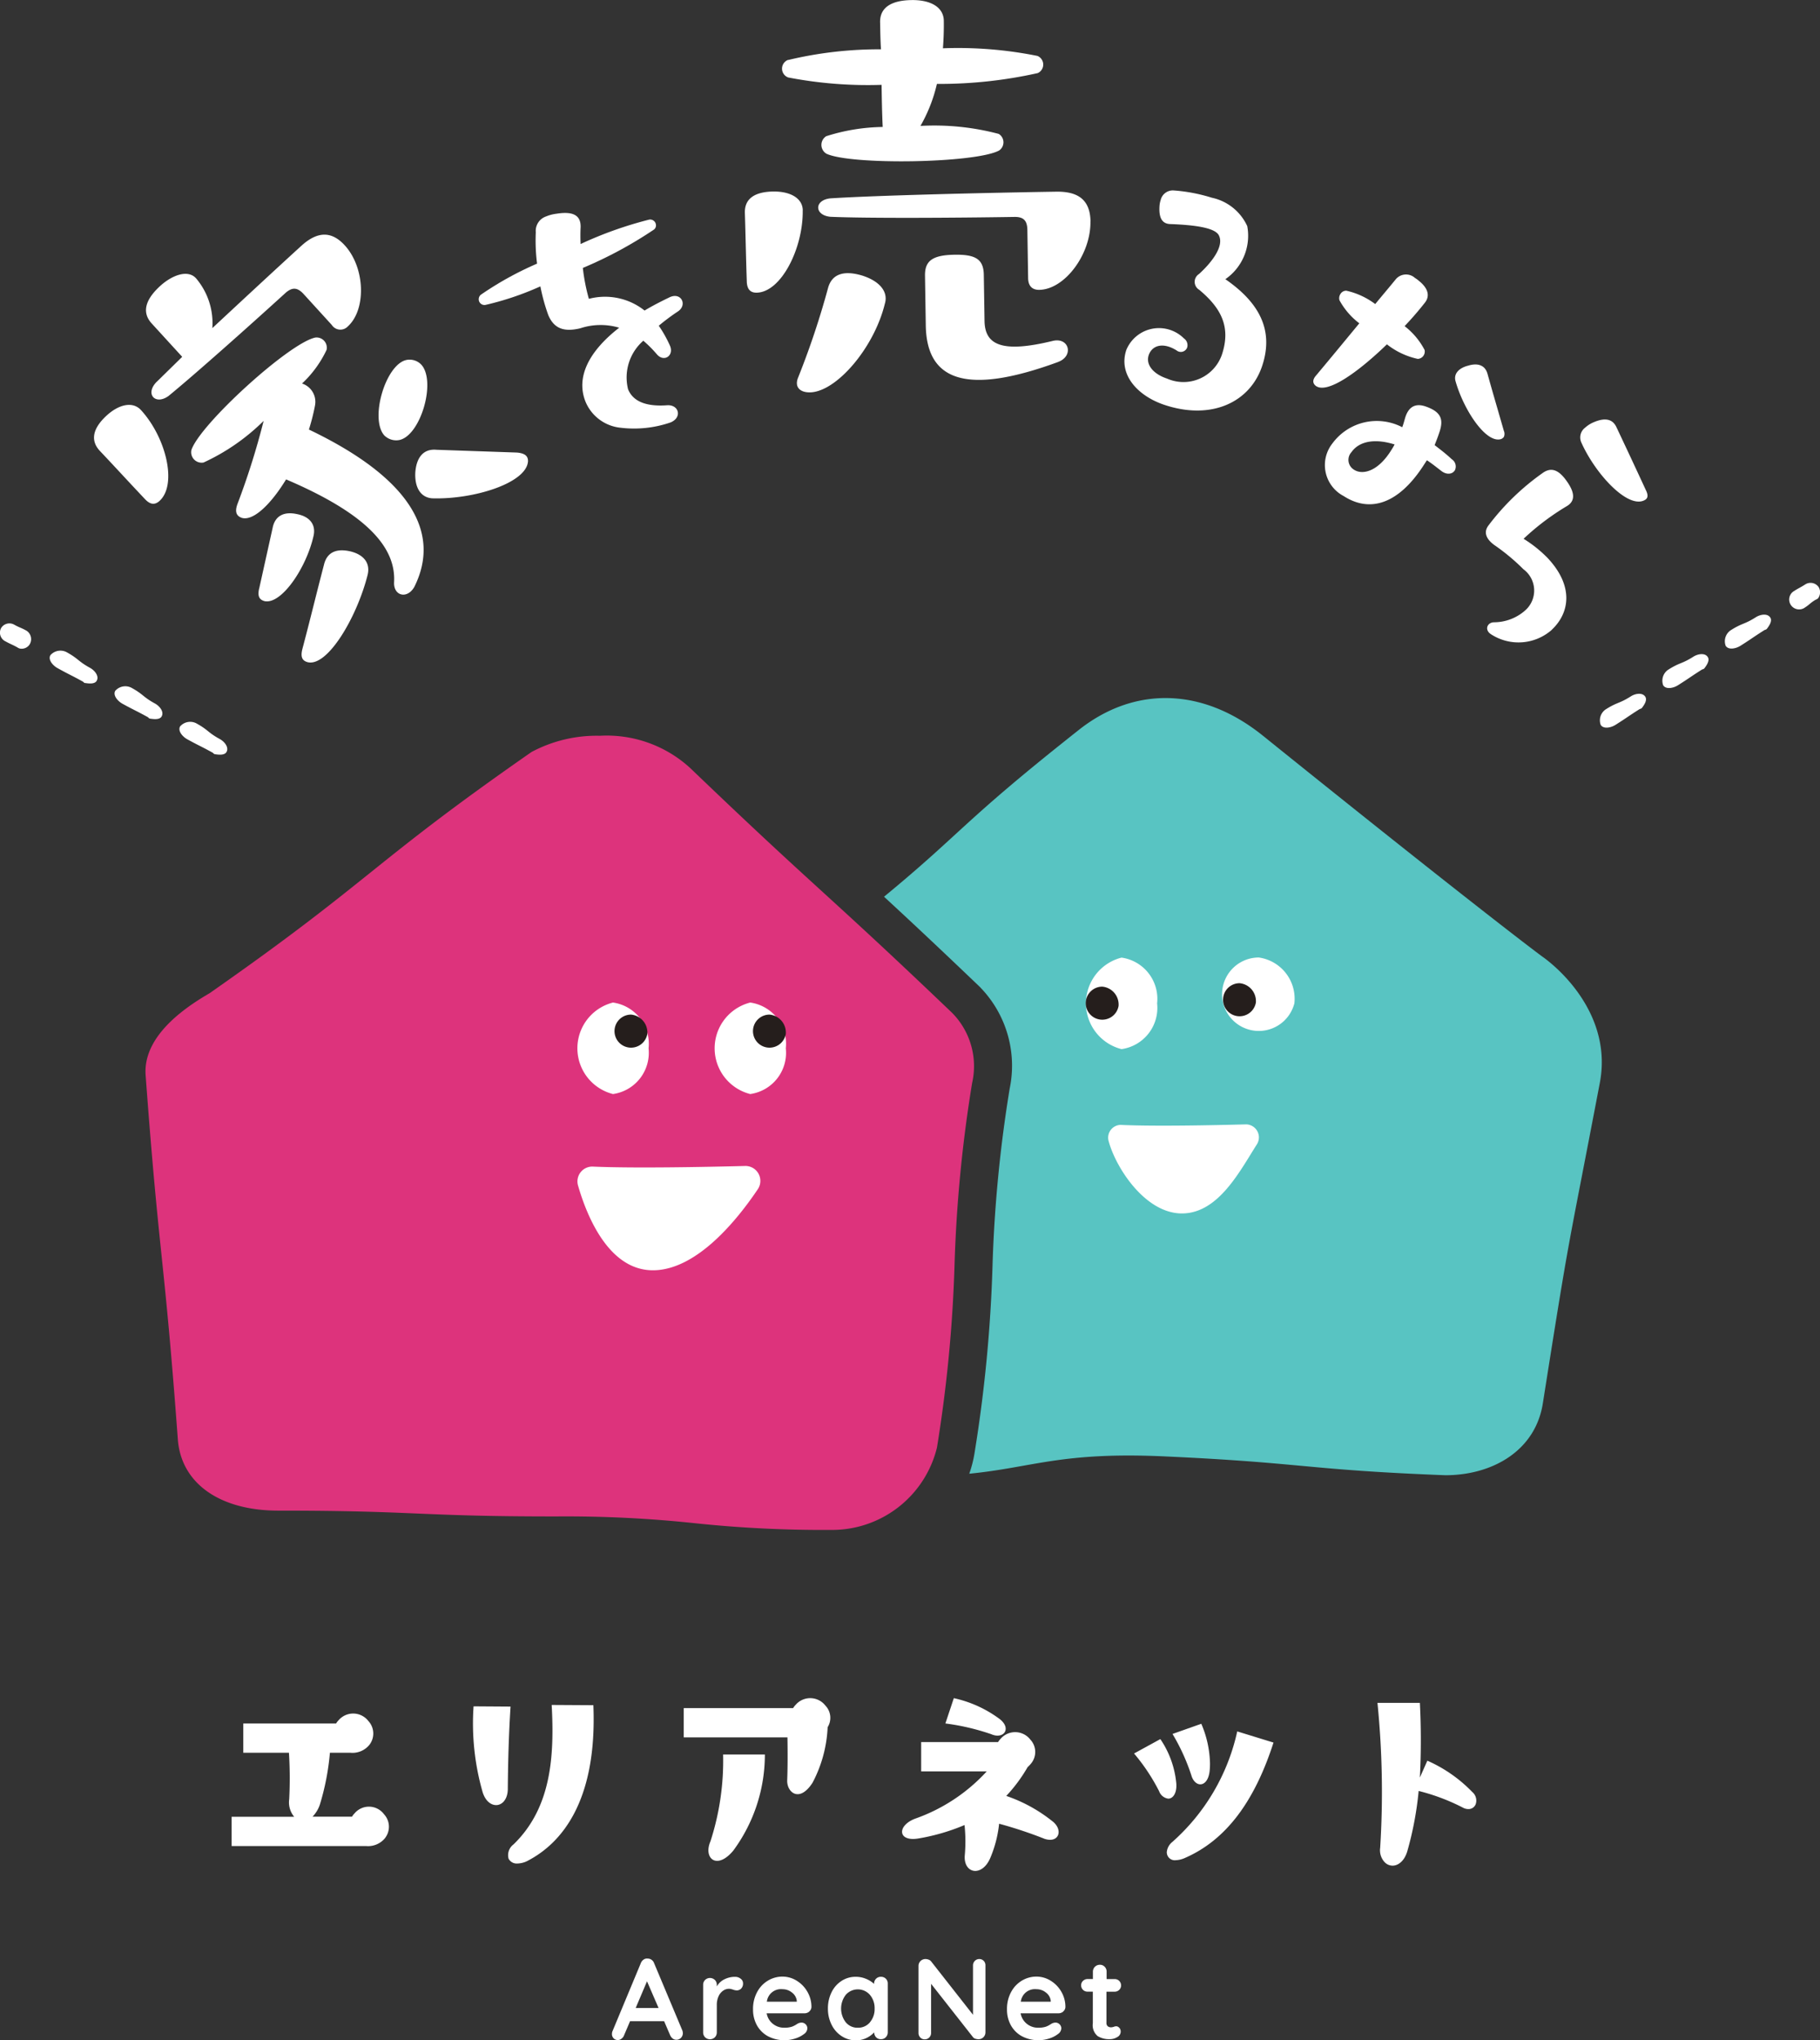 <svg xmlns="http://www.w3.org/2000/svg" xmlns:xlink="http://www.w3.org/1999/xlink" width="95.356" height="106.892" viewBox="0 0 95.356 106.892"><rect x="0" y="0" width="95.356" height="106.892" fill="#333333" stroke="none"/><defs><clipPath id="a"><rect width="95.356" height="106.892" fill="#fff"/></clipPath></defs><g clip-path="url(#a)"><path d="M80.874,50.166c-1.318-.975-6.313-4.862-14.705-11.622-3.183-2.565-6.776-2.6-9.682-.275-6.082,4.805-6.078,5.341-10.17,8.71,1.265,1.166,2.779,2.581,4.983,4.689l.052.05.049.054A5.89,5.89,0,0,1,52.9,57.035a70.461,70.461,0,0,0-.9,9.329,74.871,74.871,0,0,1-.943,9.775,6.143,6.143,0,0,1-.274,1.069c3.358-.333,4.819-1.156,10.253-.907,7.352.337,7.332.7,14.687.986,2.478,0,4.74-1.287,5.117-3.8,1.467-9.295,1.216-7.506,2.979-16.75.613-3.208-1.622-5.595-2.941-6.572" fill="#58c4c2"/><path d="M11,52.021c-.922.548-3.534,2.092-3.37,4.311.352,4.774.6,7.195.844,9.536s.491,4.766.843,9.536c.17,2.306,2.19,3.738,5.27,3.738H14.7c3.549,0,5.376.077,7.142.151,1.784.075,3.613.152,7.184.152h.155A63.829,63.829,0,0,1,36.4,79.8a64.233,64.233,0,0,0,7.231.352h.046a5.655,5.655,0,0,0,5.413-4.311,73.1,73.1,0,0,0,.921-9.548,72.156,72.156,0,0,1,.922-9.556,3.971,3.971,0,0,0-1.056-3.681c-3.3-3.155-5.059-4.759-6.758-6.311-1.831-1.671-3.537-3.228-6.955-6.505a6.463,6.463,0,0,0-4.737-1.693,7.233,7.233,0,0,0-3.578.85c-4.313,3-6.424,4.7-8.465,6.336S15.255,49.045,11,52.021" fill="#dd337c"/><path d="M67.817,52.563a1.924,1.924,0,1,1-1.864-2.4,2.182,2.182,0,0,1,1.864,2.4" fill="#fff"/><path d="M60.625,52.563a2.182,2.182,0,0,1-1.864,2.4,2.473,2.473,0,0,1,0-4.794,2.182,2.182,0,0,1,1.864,2.4" fill="#fff"/><path d="M58.606,52.7a.866.866,0,1,1-.855-1.01.942.942,0,0,1,.855,1.01" fill="#251e1c"/><path d="M65.8,52.52a.866.866,0,1,1-.855-1.01.942.942,0,0,1,.855,1.01" fill="#251e1c"/><path d="M58.731,58.934c1.777.082,4.872.017,6.563-.028a.682.682,0,0,1,.546,1.065c-.889,1.4-1.993,3.549-3.85,3.6-1.947.055-3.516-2.36-3.9-3.772a.669.669,0,0,1,.643-.867" fill="#fff"/><path d="M35.777,106.508a.34.34,0,0,1-.1.255.327.327,0,0,1-.234.1.315.315,0,0,1-.2-.066.429.429,0,0,1-.135-.18l-.312-.726H33.011l-.312.732a.369.369,0,0,1-.129.177.305.305,0,0,1-.507-.249.4.4,0,0,1,.018-.114l1.494-3.588a.4.4,0,0,1,.144-.186.314.314,0,0,1,.216-.054.351.351,0,0,1,.2.063.355.355,0,0,1,.135.177l1.476,3.516a.4.4,0,0,1,.03.144M33.305,105.2h1.2l-.606-1.4Z" fill="#fff"/><path d="M38.807,103.664a.3.3,0,0,1,.123.24.372.372,0,0,1-.1.279.316.316,0,0,1-.228.093.6.6,0,0,1-.2-.042l-.081-.024a.489.489,0,0,0-.135-.018.533.533,0,0,0-.3.1.7.7,0,0,0-.237.291,1.071,1.071,0,0,0-.093.465v1.422a.36.36,0,0,1-.1.261.369.369,0,0,1-.516,0,.36.36,0,0,1-.1-.261v-2.478a.36.36,0,0,1,.1-.261.369.369,0,0,1,.516,0,.36.36,0,0,1,.1.261v.078a.909.909,0,0,1,.4-.375,1.217,1.217,0,0,1,.552-.129.459.459,0,0,1,.3.1" fill="#fff"/><path d="M42.4,105.386a.382.382,0,0,1-.252.09h-1.98a.9.9,0,0,0,.33.555.923.923,0,0,0,.582.2,1.29,1.29,0,0,0,.384-.045,1,1,0,0,0,.219-.1l.111-.069a.458.458,0,0,1,.2-.054.3.3,0,0,1,.216.09.288.288,0,0,1,.09.21.374.374,0,0,1-.168.294,1.433,1.433,0,0,1-.45.234,1.86,1.86,0,0,1-1.449-.114,1.466,1.466,0,0,1-.579-.579,1.688,1.688,0,0,1-.2-.831,1.84,1.84,0,0,1,.216-.906,1.534,1.534,0,0,1,.57-.6,1.473,1.473,0,0,1,.756-.207,1.4,1.4,0,0,1,.747.216,1.615,1.615,0,0,1,.561.582,1.565,1.565,0,0,1,.21.792.308.308,0,0,1-.114.234m-2.226-.51h1.572v-.042a.62.62,0,0,0-.246-.432.779.779,0,0,0-.5-.18.745.745,0,0,0-.822.654" fill="#fff"/><path d="M46.414,103.664a.357.357,0,0,1,.1.264v2.538a.36.36,0,0,1-.1.261.344.344,0,0,1-.258.105.34.34,0,0,1-.255-.1.377.377,0,0,1-.1-.258,1.3,1.3,0,0,1-.942.42,1.372,1.372,0,0,1-.75-.213,1.493,1.493,0,0,1-.531-.591,1.844,1.844,0,0,1-.2-.858,1.887,1.887,0,0,1,.192-.861,1.475,1.475,0,0,1,.525-.594,1.336,1.336,0,0,1,.735-.213,1.39,1.39,0,0,1,.54.105,1.418,1.418,0,0,1,.426.267v-.006a.36.36,0,0,1,.1-.261.344.344,0,0,1,.258-.105.35.35,0,0,1,.258.1m-.834,2.283a1.058,1.058,0,0,0,.246-.717,1.07,1.07,0,0,0-.246-.72.84.84,0,0,0-1.266,0,1.178,1.178,0,0,0,0,1.437.792.792,0,0,0,.633.285.8.8,0,0,0,.636-.285" fill="#fff"/><path d="M51.541,102.728a.337.337,0,0,1,.09.24v3.5a.359.359,0,0,1-.366.366.519.519,0,0,1-.165-.027.233.233,0,0,1-.117-.075l-2.2-2.8V106.5a.331.331,0,0,1-.093.24.323.323,0,0,1-.243.1.306.306,0,0,1-.234-.1.337.337,0,0,1-.09-.24V103a.359.359,0,0,1,.366-.366.459.459,0,0,1,.177.036.285.285,0,0,1,.129.1l2.184,2.784v-2.58a.331.331,0,0,1,.093-.24.316.316,0,0,1,.237-.1.306.306,0,0,1,.234.1" fill="#fff"/><path d="M55.706,105.386a.382.382,0,0,1-.252.09h-1.98a.9.9,0,0,0,.33.555.923.923,0,0,0,.582.2,1.29,1.29,0,0,0,.384-.045,1,1,0,0,0,.219-.1l.111-.069a.458.458,0,0,1,.2-.054.3.3,0,0,1,.216.09.288.288,0,0,1,.09.21.374.374,0,0,1-.168.294,1.433,1.433,0,0,1-.45.234,1.86,1.86,0,0,1-1.449-.114,1.466,1.466,0,0,1-.579-.579,1.688,1.688,0,0,1-.2-.831,1.84,1.84,0,0,1,.216-.906,1.534,1.534,0,0,1,.57-.6,1.473,1.473,0,0,1,.756-.207,1.4,1.4,0,0,1,.747.216,1.615,1.615,0,0,1,.561.582,1.565,1.565,0,0,1,.21.792.308.308,0,0,1-.114.234m-2.226-.51h1.572v-.042a.62.62,0,0,0-.246-.432.779.779,0,0,0-.5-.18.745.745,0,0,0-.822.654" fill="#fff"/><path d="M58.647,106.235a.317.317,0,0,1,.069.213.321.321,0,0,1-.177.273.735.735,0,0,1-.4.111,1.163,1.163,0,0,1-.627-.159.741.741,0,0,1-.255-.675v-1.656h-.276a.328.328,0,0,1-.336-.336.309.309,0,0,1,.1-.231.331.331,0,0,1,.24-.093h.276V103.3a.359.359,0,0,1,.366-.366.337.337,0,0,1,.252.105.36.36,0,0,1,.1.261v.384H58.4a.328.328,0,0,1,.336.336.309.309,0,0,1-.1.231.331.331,0,0,1-.24.093h-.426v1.626a.23.23,0,0,0,.066.183.266.266,0,0,0,.18.057.515.515,0,0,0,.132-.024.359.359,0,0,1,.138-.03.2.2,0,0,1,.153.081" fill="#fff"/><path d="M20.184,96.285a1.146,1.146,0,0,1-1,.429H12.136V95.18h3.277a1.177,1.177,0,0,1-.26-.923,21.6,21.6,0,0,0-.014-2.431H12.747V90.292H17.61a.835.835,0,0,1,.13-.169,1.006,1.006,0,0,1,1.559.039.965.965,0,0,1,.066,1.235,1.138,1.138,0,0,1-1.014.429H17.285a13.1,13.1,0,0,1-.521,2.7,1.661,1.661,0,0,1-.39.65h2.068a.835.835,0,0,1,.13-.169.985.985,0,0,1,1.547.039.965.965,0,0,1,.065,1.235" fill="#fff"/><path d="M25.28,93.867a13.047,13.047,0,0,1-.468-4.472l1.937.013c-.1,1.586-.13,2.938-.143,4.238v.091c-.014.572-.325.832-.611.832-.247,0-.559-.182-.715-.7m1.365,3.5a.7.7,0,0,1,.26-.741c1.989-1.924,2.144-4.641,2-7.306l2.184.013c.208,5.109-1.729,7.241-3.393,8.125a1.227,1.227,0,0,1-.585.169.479.479,0,0,1-.468-.26" fill="#fff"/><path d="M43.363,90.487A6.86,6.86,0,0,1,42.57,93.4c-.7,1.08-1.352.481-1.326-.129.026-.69.026-1.457.013-2.25H35.823V89.486h5.733a.835.835,0,0,1,.13-.169,1.007,1.007,0,0,1,1.56.039.926.926,0,0,1,.117,1.131m-5.473,1.43h2.184a8.472,8.472,0,0,1-1.651,5.031c-.858,1.04-1.587.416-1.2-.481a13.7,13.7,0,0,0,.663-4.55" fill="#fff"/><path d="M54.7,96.324a22.688,22.688,0,0,0-2.353-.78A6.217,6.217,0,0,1,51.9,97.3c-.429,1.066-1.43.871-1.352-.1a8.134,8.134,0,0,0-.013-1.586,10.777,10.777,0,0,1-2.4.7c-1.092.195-1.157-.65-.208-1.027a9.239,9.239,0,0,0,3.77-2.483H48.263V91.267h4.03a.835.835,0,0,1,.13-.169,1.007,1.007,0,0,1,1.56.039.947.947,0,0,1,.052,1.235,1.524,1.524,0,0,1-.195.208,8.112,8.112,0,0,1-1.118,1.508,7.986,7.986,0,0,1,2.4,1.313c.612.455.364,1.209-.429.923m-2.73-5.46a12.015,12.015,0,0,0-2.431-.572l.442-1.326a6.257,6.257,0,0,1,2.4,1.092c.637.494.221,1.066-.416.806" fill="#fff"/><path d="M60.73,93.841a10.212,10.212,0,0,0-1.313-1.976l1.378-.754a4.936,4.936,0,0,1,.832,2.288c.052.533-.169.832-.416.832a.593.593,0,0,1-.481-.39m.4,3.211a.777.777,0,0,1,.3-.559,10.845,10.845,0,0,0,3.393-5.785l1.9.585c-.988,3.068-2.47,5.1-4.641,6.045a1.289,1.289,0,0,1-.481.117.416.416,0,0,1-.468-.4m1.287-4.043a10.642,10.642,0,0,0-.988-2.171l1.508-.533a5.52,5.52,0,0,1,.455,2.054,3.529,3.529,0,0,1-.013.364c-.039.507-.26.754-.494.754-.182,0-.377-.156-.468-.468" fill="#fff"/><path d="M77.318,94.517a.4.4,0,0,1-.391.26.592.592,0,0,1-.285-.078,10.722,10.722,0,0,0-2.314-.871,17.484,17.484,0,0,1-.573,3.081c-.156.611-.519.832-.792.832a.578.578,0,0,1-.429-.195.917.917,0,0,1-.222-.741,46.788,46.788,0,0,0-.142-7.593h2.222a38.286,38.286,0,0,1,0,3.914l.391-.884a7.432,7.432,0,0,1,2.352,1.638.586.586,0,0,1,.183.637" fill="#fff"/><path d="M41.171,54.917a2.182,2.182,0,0,1-1.864,2.4,2.473,2.473,0,0,1,0-4.794,2.182,2.182,0,0,1,1.864,2.4" fill="#fff"/><path d="M33.98,54.917a2.182,2.182,0,0,1-1.864,2.4,2.473,2.473,0,0,1,0-4.794,2.182,2.182,0,0,1,1.864,2.4" fill="#fff"/><path d="M33.916,54.165a.866.866,0,1,1-.855-1.01.942.942,0,0,1,.855,1.01" fill="#251e1c"/><path d="M41.171,54.165a.866.866,0,1,1-.855-1.01.942.942,0,0,1,.855,1.01" fill="#251e1c"/><path d="M31.064,61.118c2.159.094,5.919.02,7.973-.033a.781.781,0,0,1,.664,1.222c-1.08,1.606-3.159,4.181-5.415,4.242-2.365.064-3.534-2.818-4-4.437a.776.776,0,0,1,.781-.994" fill="#fff"/><path d="M8.364,26.239c-.255.232-.5.2-.777-.1-.837-.885-1.55-1.667-2.372-2.535-.542-.6-.268-1.25.378-1.839s1.37-.75,1.8-.274c1.316,1.445,1.9,3.9.967,4.75M8.215,20l1.331-1.306-1.6-1.75c-.588-.646-.23-1.346.45-1.965.612-.558,1.44-.877,1.874-.4a3.63,3.63,0,0,1,.855,2.611c1.515-1.411,3.233-3.007,4.661-4.309.9-.82,1.63-.737,2.28-.024,1.069,1.173,1.13,3.357.161,4.24a.535.535,0,0,1-.843-.072l-1.471-1.614c-.326-.357-.586-.369-.924-.092-2.006,1.828-4.876,4.38-6.161,5.427-.691.5-1.249-.107-.617-.745m8.292,1.249a10.906,10.906,0,0,1-.318,1.254c5.51,2.633,6.857,5.512,5.544,8.2a.922.922,0,0,1-.209.283c-.391.356-.917.12-.871-.512.081-1.755-1.335-3.514-5.66-5.359-.811,1.33-1.747,2.214-2.34,2.008-.288-.111-.342-.342-.211-.71a39.4,39.4,0,0,0,1.375-4.364,11,11,0,0,1-3.146,2.181.548.548,0,0,1-.636-.664c.47-1.361,5.128-5.605,6.492-5.883a.536.536,0,0,1,.588.645,5.808,5.808,0,0,1-1.286,1.764,1.007,1.007,0,0,1,.678,1.155m-2.919,9.565.7-3.158c.128-.645.61-.866,1.271-.722.677.13,1,.551.875,1.131-.371,1.676-1.682,3.618-2.569,3.43-.289-.079-.378-.278-.278-.681m4.778-1.926c.724.18,1.045.634.9,1.23-.559,2.22-2.1,4.835-3.143,4.575-.29-.079-.378-.278-.278-.681.414-1.559.738-2.912,1.134-4.424.161-.675.675-.863,1.383-.7m2.908-10.022a.848.848,0,0,1,.818.249c.773.883-.04,3.677-1.143,3.935a.882.882,0,0,1-.8-.233c-.774-.849.041-3.676,1.128-3.951m5.814,4.844c.405.035.594.174.581.466-.086,1.136-2.845,2-5.022,1.932-.6-.044-.918-.564-.882-1.343.052-.763.4-1.267,1.114-1.2Z" fill="#fff"/><path d="M34.348,11.7a.281.281,0,0,1-.08.324,21.781,21.781,0,0,1-3.731,2.013,9.985,9.985,0,0,0,.316,1.619,3.331,3.331,0,0,1,2.919.614c.4-.244.858-.477,1.32-.7.6-.276.943.411.418.752a10.94,10.94,0,0,0-.994.743,6.56,6.56,0,0,1,.578,1.028c.248.531-.308.917-.688.457a6.471,6.471,0,0,0-.7-.7,2.556,2.556,0,0,0-.8,2.541c.231.57.829.927,2.04.841.629-.045.81.642.185.9a5.875,5.875,0,0,1-2.606.278,2.23,2.23,0,0,1-1.844-1.356c-.54-1.335.234-2.7,1.76-3.885A3.4,3.4,0,0,0,30.4,17.2c-.768.182-1.359.081-1.68-.711a9.941,9.941,0,0,1-.408-1.486,15.293,15.293,0,0,1-2.875.971.3.3,0,0,1-.335-.188.308.308,0,0,1,.088-.343,17.2,17.2,0,0,1,2.948-1.631,9.671,9.671,0,0,1-.066-1.64.8.8,0,0,1,.537-.832,2.09,2.09,0,0,1,.556-.144c.927-.149,1.268.133,1.256.7a8.807,8.807,0,0,0,0,.888,20.263,20.263,0,0,1,3.607-1.282.313.313,0,0,1,.321.193" fill="#fff"/><path d="M42.057,11.016c.031,1.978-1.128,4.3-2.416,4.317-.344.006-.509-.2-.515-.613-.044-1.264-.061-2.345-.1-3.586-.013-.8.626-1.091,1.5-1.1s1.524.344,1.534.987m-.77-7.877a20.478,20.478,0,0,1,4.868-.56c-.031-.46-.038-.92-.045-1.38-.037-.85.648-1.183,1.636-1.2,1.036-.017,1.686.386,1.7,1.076.007.46-.008.967-.046,1.45a21.041,21.041,0,0,1,4.952.4.49.49,0,0,1,.014.9,23.648,23.648,0,0,1-5.281.567,8.051,8.051,0,0,1-.862,2.2,13.155,13.155,0,0,1,4.1.418.516.516,0,0,1,.013.874c-1.254.664-7.739.767-9.036.166a.537.537,0,0,1-.015-.919,10.178,10.178,0,0,1,2.96-.484c-.036-.759-.047-1.472-.059-2.207A21.949,21.949,0,0,1,41.3,4.059a.491.491,0,0,1-.015-.92m5.08,12.754c-.561,2.332-2.549,4.641-3.928,4.663-.529.008-.833-.286-.611-.8a42.851,42.851,0,0,0,1.559-4.671c.217-.786.9-.912,1.783-.65.9.285,1.371.829,1.2,1.453M57.132,11.6c.027,1.725-1.346,3.564-2.68,3.585-.345.006-.578-.175-.585-.612l-.04-2.529c-.008-.483-.195-.687-.678-.679-3.174.05-7.7.077-9.637-.007-.853-.079-.866-.884.007-.967,2.413-.153,7.931-.287,11.817-.349,1.264-.02,1.779.524,1.8,1.558m-1.7,7.365c-4.848,1.779-6.885.96-6.931-1.914l-.041-2.6c-.012-.759.35-1.087,1.546-1.106,1.1-.018,1.522.229,1.535,1.056l.038,2.415c.021,1.265.925,1.688,3.56,1.047.87-.22,1.139.788.293,1.1" fill="#fff"/><path d="M66.128,19.174c-.636,1.906-2.661,2.858-5.121,2.037-1.379-.46-2.431-1.57-1.995-2.878a1.851,1.851,0,0,1,3.015-.606.433.433,0,0,1,.176.469.354.354,0,0,1-.56.161c-.706-.441-1.285-.27-1.46.255-.152.456.185.963.967,1.224a2.13,2.13,0,0,0,2.869-1.255c.488-1.465-.052-2.451-1.189-3.4a.483.483,0,0,1-.01-.825c.66-.6,1.3-1.431,1.058-1.986-.132-.36-.9-.569-2.555-.631-.408-.01-.616-.285-.573-.935a1.267,1.267,0,0,1,.062-.326.653.653,0,0,1,.687-.5,8.764,8.764,0,0,1,1.991.38,2.648,2.648,0,0,1,1.858,1.489A2.764,2.764,0,0,1,64.2,14.627c1.824,1.257,2.54,2.713,1.928,4.547" fill="#fff"/><path d="M72.668,18.037c-1.527,1.477-3.154,2.639-3.743,2.168-.16-.139-.154-.314.01-.511.786-.938,1.534-1.847,2.284-2.756a3.791,3.791,0,0,1-1.04-1.208.4.4,0,0,1,.05-.325.351.351,0,0,1,.309-.175,3.945,3.945,0,0,1,1.515.7c.344-.421.708-.846,1.06-1.279a.7.7,0,0,1,1.023-.089,1.5,1.5,0,0,1,.205.151c.471.376.6.783.311,1.148-.315.4-.671.816-1.06,1.225a3.8,3.8,0,0,1,1.048,1.25.387.387,0,0,1-.356.467,3.957,3.957,0,0,1-1.616-.761m3.542,6.616c-.114.176-.4.238-.69.018-.26-.2-.509-.4-.76-.564l-.171.264c-1.328,2.052-2.828,2.493-4.188,1.613a1.831,1.831,0,0,1-.591-2.759,2.885,2.885,0,0,1,3.658-.848c.056-.142.091-.28.135-.43.151-.563.483-.884,1.131-.643.811.292.9.707.672,1.363-.072.222-.157.435-.241.648.285.221.6.458.9.741a.452.452,0,0,1,.149.6m-3.362-1.015a3.7,3.7,0,0,0,.216-.361c-1.024-.323-1.849-.179-2.258.4a.6.6,0,0,0,.134.925c.415.269,1.2.134,1.908-.961m5.934-.75a.314.314,0,0,1-.161.11c-.779.21-1.929-1.517-2.362-3.029-.113-.377.145-.693.659-.824.489-.149.881-.037,1.012.423.284,1.023.554,1.93.855,2.983a.411.411,0,0,1,0,.337" fill="#fff"/><path d="M81.3,33a2.637,2.637,0,0,1-3.139.255.728.728,0,0,1-.145-.11c-.217-.229-.058-.543.271-.544a2.469,2.469,0,0,0,1.632-.63,1.386,1.386,0,0,0-.1-2.147,10.85,10.85,0,0,0-1.522-1.267c-.457-.332-.563-.685-.319-1.018a12.8,12.8,0,0,1,2.832-2.748c.39-.286.794-.273,1.272.41.468.651.434,1.074-.009,1.326a13,13,0,0,0-2.248,1.7,6.6,6.6,0,0,1,1.254,1c1.388,1.474,1.165,2.88.226,3.764m1.742-10.583a1.579,1.579,0,0,1,.422-.274c.452-.2.835-.229,1.082.033a.824.824,0,0,1,.142.217c.539,1.141,1.027,2.185,1.565,3.348.109.247.073.4-.121.485-.883.419-2.558-1.405-3.283-3.029a.639.639,0,0,1,.193-.78" fill="#fff"/><path d="M1.056,33.983A.49.49,0,0,1,.9,33.911c-.311-.17-.322-.15-.632-.32a.506.506,0,0,1-.214-.679.507.507,0,0,1,.689-.186c.31.17.326.141.637.311a.526.526,0,0,1,.187.7.493.493,0,0,1-.515.242" fill="#fff"/><path d="M11.254,39.511c-.057-.009-.069-.055-.122-.084-.653-.358-.664-.337-1.318-.695-.242-.133-.511-.433-.378-.675a.7.7,0,0,1,.84-.167c.654.358.591.473,1.244.831.242.133.483.428.35.67-.1.189-.415.151-.616.12m-3.4-1.863c-.056-.009-.068-.055-.121-.084-.653-.358-.664-.337-1.317-.695-.242-.133-.511-.434-.378-.676a.7.7,0,0,1,.84-.166c.653.358.59.473,1.243.831.242.133.483.429.35.671-.1.189-.415.15-.617.119m-3.4-1.862c-.056-.009-.069-.054-.122-.083-.653-.359-.664-.338-1.317-.7-.242-.133-.509-.434-.376-.676a.7.7,0,0,1,.838-.167c.653.358.591.472,1.244.831.242.133.481.428.348.67-.1.189-.413.152-.615.121" fill="#fff"/><path d="M92.564,32.95c-.035.046-.081.035-.131.068-.63.4-.618.418-1.247.816-.234.147-.624.232-.772,0a.693.693,0,0,1,.258-.811c.629-.4.7-.291,1.327-.689.234-.148.606-.212.754.022.115.182-.064.435-.189.6M89.29,35.02c-.035.045-.081.035-.132.067-.63.4-.617.418-1.247.815-.233.148-.624.232-.771,0a.694.694,0,0,1,.257-.812c.63-.4.7-.29,1.328-.688.233-.147.606-.211.753.023.115.182-.063.434-.188.6m-3.274,2.07c-.035.045-.081.035-.132.068-.629.4-.617.417-1.247.815-.233.147-.623.23-.77,0a.693.693,0,0,1,.256-.81c.63-.4.7-.291,1.327-.689.233-.148.605-.209.753.024.115.183-.062.434-.187.6" fill="#fff"/><path d="M95.245,31.349c-.035.046-.1.059-.151.09-.3.19-.274.231-.574.419a.521.521,0,0,1-.7-.176.515.515,0,0,1,.148-.7c.3-.19.31-.172.61-.361a.516.516,0,0,1,.709.139.532.532,0,0,1-.038.593" fill="#fff"/></g></svg>
